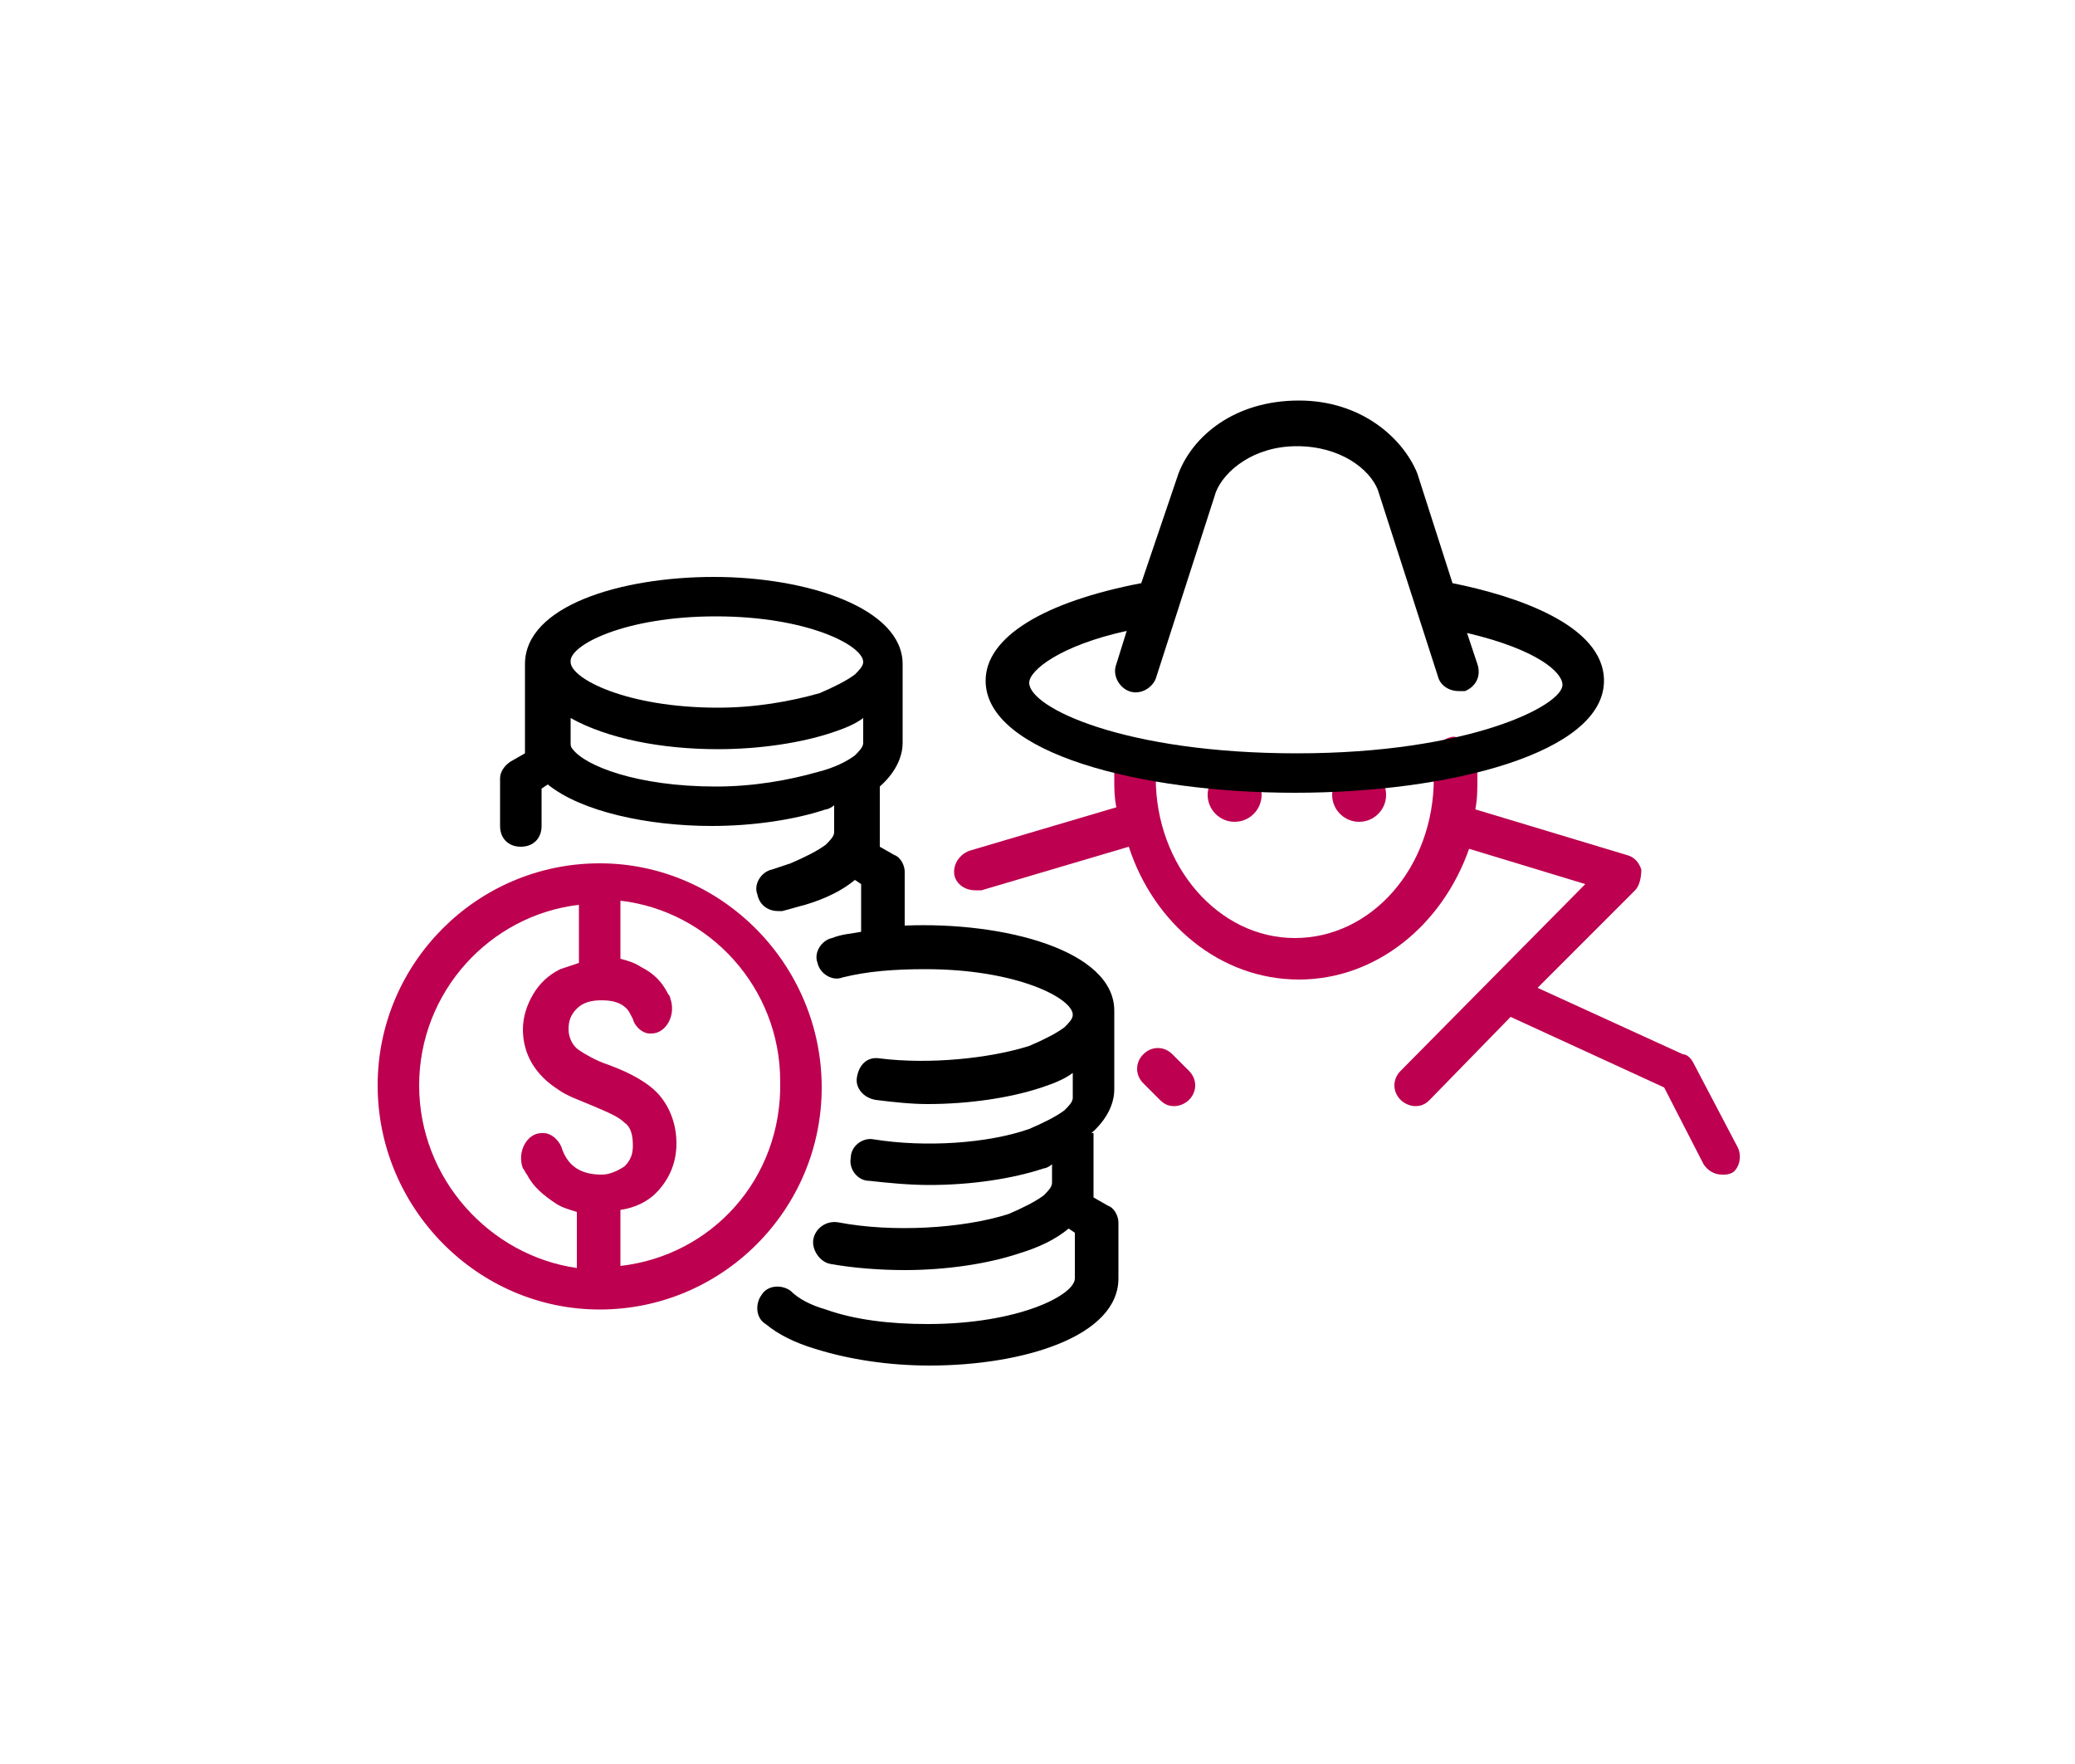 <?xml version="1.0" encoding="utf-8"?>
<!-- Generator: Adobe Illustrator 22.1.0, SVG Export Plug-In . SVG Version: 6.00 Build 0)  -->
<svg version="1.1" id="Layer_1" xmlns="http://www.w3.org/2000/svg" xmlns:xlink="http://www.w3.org/1999/xlink" x="0px" y="0px"
	 viewBox="0 0 100 85" style="enable-background:new 0 0 100 85;" xml:space="preserve">
<style type="text/css">
	.st0{fill:#BD004F;}
</style>
<path d="M52.6,54.6c0.9-0.8,1.1-1.6,1.1-2.1v-3.8c0-2.9-5.3-4.3-10.1-4.1V42c0-0.3-0.2-0.7-0.5-0.8l-0.7-0.4c0-0.2,0-0.3,0-0.5v-2.4
	c0.9-0.8,1.1-1.6,1.1-2.1v-3.8c0-2.7-4.6-4.2-9.1-4.2c-4.5,0-9.1,1.4-9.1,4.2v3.8c0,0.2,0,0.3,0,0.5l-0.7,0.4
	c-0.3,0.2-0.5,0.5-0.5,0.8v2.3c0,0.6,0.4,1,1,1s1-0.4,1-1V38l0.3-0.2c1.6,1.3,4.8,2,7.9,2c2,0,4-0.3,5.5-0.8c0.1,0,0.3-0.1,0.4-0.2
	v1.3c0,0.2-0.2,0.4-0.4,0.6c-0.4,0.3-1,0.6-1.7,0.9c-0.3,0.1-0.6,0.2-0.9,0.3c-0.5,0.1-0.9,0.7-0.7,1.2c0.1,0.5,0.5,0.8,1,0.8
	c0.1,0,0.2,0,0.2,0c0.4-0.1,0.7-0.2,1.1-0.3c1-0.3,1.8-0.7,2.4-1.2c0,0,0,0,0,0l0.3,0.2v2.2c0,0,0,0,0,0.1c-0.5,0.1-0.9,0.1-1.4,0.3
	c-0.5,0.1-0.9,0.7-0.7,1.2c0.1,0.5,0.7,0.9,1.2,0.7c1.2-0.3,2.5-0.4,4-0.4c4.4,0,7.1,1.4,7.1,2.2c0,0.2-0.2,0.4-0.4,0.6
	c-0.4,0.3-1,0.6-1.7,0.9c-1.9,0.6-4.8,0.9-7.2,0.6c-0.6-0.1-1,0.3-1.1,0.9c-0.1,0.5,0.3,1,0.9,1.1c0.8,0.1,1.7,0.2,2.5,0.2
	c2,0,4-0.3,5.5-0.8c0.6-0.2,1.1-0.4,1.5-0.7v1.2c0,0.2-0.2,0.4-0.4,0.6c-0.4,0.3-1,0.6-1.7,0.9c-2,0.7-5,0.9-7.5,0.5
	c-0.5-0.1-1.1,0.3-1.1,0.9c-0.1,0.5,0.3,1.1,0.9,1.1c0.9,0.1,1.9,0.2,2.9,0.2c2,0,4-0.3,5.5-0.8c0.1,0,0.3-0.1,0.4-0.2V57
	c0,0.2-0.2,0.4-0.4,0.6c-0.4,0.3-1,0.6-1.7,0.9c-2.2,0.7-5.6,0.9-8.2,0.4c-0.6-0.1-1.1,0.3-1.2,0.8c-0.1,0.5,0.3,1.1,0.8,1.2
	c1.1,0.2,2.4,0.3,3.6,0.3c2,0,4-0.3,5.5-0.8c1-0.3,1.8-0.7,2.4-1.2c0,0,0,0,0,0l0.3,0.2v2.2c0,0.8-2.7,2.2-7.1,2.2
	c-1.8,0-3.5-0.2-4.9-0.7c-0.7-0.2-1.3-0.5-1.7-0.9c-0.4-0.3-1.1-0.3-1.4,0.2c-0.3,0.4-0.3,1.1,0.2,1.4c0.6,0.5,1.4,0.9,2.4,1.2
	c1.6,0.5,3.5,0.8,5.5,0.8c4.5,0,9.1-1.4,9.1-4.2v-2.7c0-0.3-0.2-0.7-0.5-0.8l-0.7-0.4c0-0.2,0-0.3,0-0.5V54.6z M34.5,29.7
	c4.4,0,7.1,1.4,7.1,2.2c0,0.2-0.2,0.4-0.4,0.6c-0.4,0.3-1,0.6-1.7,0.9c-1.4,0.4-3.1,0.7-4.9,0.7c-4.4,0-7.1-1.4-7.1-2.2
	C27.4,31.1,30.1,29.7,34.5,29.7z M39.4,37.2c-1.4,0.4-3.1,0.7-4.9,0.7c-3.8,0-6.3-1-6.9-1.8c0,0,0,0,0,0c0,0,0,0,0,0
	c-0.1-0.1-0.1-0.2-0.1-0.3v-1.2c1.8,1,4.4,1.5,7.1,1.5c2,0,4-0.3,5.5-0.8c0.6-0.2,1.1-0.4,1.5-0.7v1.2c0,0.2-0.2,0.4-0.4,0.6
	C40.8,36.7,40.2,37,39.4,37.2z"/>
<circle class="st0" cx="59.5" cy="38.3" r="1.3"/>
<circle class="st0" cx="65.5" cy="38.3" r="1.3"/>
<path class="st0" d="M83.7,55.2l-2.1-4c-0.1-0.2-0.3-0.4-0.5-0.4l-7-3.2l4.7-4.7c0.2-0.2,0.3-0.6,0.3-1c-0.1-0.3-0.3-0.6-0.7-0.7
	L71.1,39c0.1-0.5,0.1-1,0.1-1.5c0-0.4,0-0.7-0.1-1.1c-0.1-0.5-0.5-0.9-1.1-0.9c-0.5,0.1-1,0.5-0.9,1.1c0,0.3,0,0.6,0,0.9
	c0,4.3-3,7.7-6.7,7.7c-3.7,0-6.7-3.5-6.7-7.7c0-0.3,0-0.5,0-0.8c0-0.5-0.4-1-0.9-1.1c-0.6-0.1-1,0.4-1.1,0.9c0,0.3,0,0.7,0,1
	c0,0.5,0,0.9,0.1,1.4L46.7,41c-0.5,0.2-0.8,0.7-0.7,1.2c0.1,0.4,0.5,0.7,1,0.7c0.1,0,0.2,0,0.3,0l7.1-2.1c1.2,3.7,4.4,6.4,8.2,6.4
	c3.7,0,6.9-2.6,8.2-6.3l5.6,1.7l-8.9,9c-0.4,0.4-0.4,1,0,1.4c0.2,0.2,0.5,0.3,0.7,0.3c0.3,0,0.5-0.1,0.7-0.3l3.9-4l7.4,3.4l1.9,3.7
	c0.2,0.3,0.5,0.5,0.9,0.5c0.2,0,0.3,0,0.5-0.1C83.8,56.3,84,55.7,83.7,55.2z"/>
<path class="st0" d="M56.6,53.3c-0.3,0-0.5-0.1-0.7-0.3l-0.8-0.8c-0.4-0.4-0.4-1,0-1.4c0.4-0.4,1-0.4,1.4,0l0.8,0.8
	c0.4,0.4,0.4,1,0,1.4C57.1,53.2,56.8,53.3,56.6,53.3z"/>
<path class="st0" d="M28.9,41.6c-5.9,0-10.7,4.8-10.7,10.7S23,63.1,28.9,63.1s10.7-4.8,10.7-10.7S34.8,41.6,28.9,41.6z M20.2,52.3
	c0-4.5,3.4-8.2,7.7-8.7v2.7c0,0,0,0.1,0,0.1c-0.3,0.1-0.6,0.2-0.9,0.3c-0.6,0.3-1,0.7-1.3,1.2c-0.3,0.5-0.5,1.1-0.5,1.7
	c0,1.2,0.6,2.2,1.7,2.9c0.4,0.3,1,0.5,1.7,0.8s1.2,0.5,1.5,0.8c0.3,0.2,0.4,0.6,0.4,1.1c0,0.4-0.1,0.7-0.4,1
	c-0.3,0.2-0.7,0.4-1.1,0.4c-1,0-1.6-0.4-1.9-1.2c-0.1-0.4-0.5-0.8-0.9-0.8h-0.1c-0.7,0-1.2,0.9-0.9,1.7c0.1,0.1,0.1,0.2,0.2,0.3
	c0.3,0.6,0.8,1,1.4,1.4c0.3,0.2,0.7,0.3,1,0.4c0,0,0,0.1,0,0.1V61c0,0,0,0,0,0.1C23.6,60.5,20.2,56.8,20.2,52.3z M29.9,61
	C29.9,61,29.9,61,29.9,61l0-2.6c0,0,0-0.1,0-0.1c0.7-0.1,1.3-0.4,1.7-0.8c0.6-0.6,1-1.4,1-2.4c0-0.9-0.3-1.7-0.8-2.3
	c-0.5-0.6-1.4-1.1-2.5-1.5c-0.6-0.2-1.1-0.5-1.4-0.7s-0.5-0.6-0.5-1c0-0.4,0.1-0.7,0.4-1c0.3-0.3,0.7-0.4,1.2-0.4
	c0.5,0,0.9,0.1,1.2,0.4c0.1,0.1,0.2,0.3,0.3,0.5c0.1,0.4,0.5,0.7,0.8,0.7h0.1c0.7,0,1.2-0.9,0.9-1.7c0-0.1-0.1-0.2-0.1-0.2
	c-0.3-0.6-0.7-1-1.3-1.3c-0.3-0.2-0.6-0.3-1-0.4c0,0,0-0.1,0-0.1v-2.7c4.3,0.5,7.7,4.2,7.7,8.7C37.7,56.8,34.3,60.5,29.9,61z"/>
<path d="M70,28.1l-1.7-5.3c-0.7-1.7-2.7-3.5-5.7-3.5c-3.1,0-5.1,1.7-5.8,3.5L55,28.1c-4.7,0.9-7.5,2.6-7.5,4.7
	c0,3.5,7.5,5.4,14.9,5.4s14.9-1.9,14.9-5.4C77.3,30.1,73,28.7,70,28.1z M62.5,36.3c-8.3,0-12.9-2.2-12.9-3.4c0-0.6,1.5-1.8,4.7-2.5
	l-0.5,1.6c-0.2,0.5,0.1,1.1,0.6,1.3c0.5,0.2,1.1-0.1,1.3-0.6l2.9-9c0.4-1,1.8-2.2,3.9-2.2c2.1,0,3.5,1.1,3.9,2.1l2.9,9
	c0.1,0.4,0.5,0.7,1,0.7c0.1,0,0.2,0,0.3,0c0.5-0.2,0.8-0.7,0.6-1.3l-0.5-1.5c3.4,0.8,4.6,1.9,4.6,2.5C75.3,34,70.8,36.3,62.5,36.3z"
	/>
</svg>
